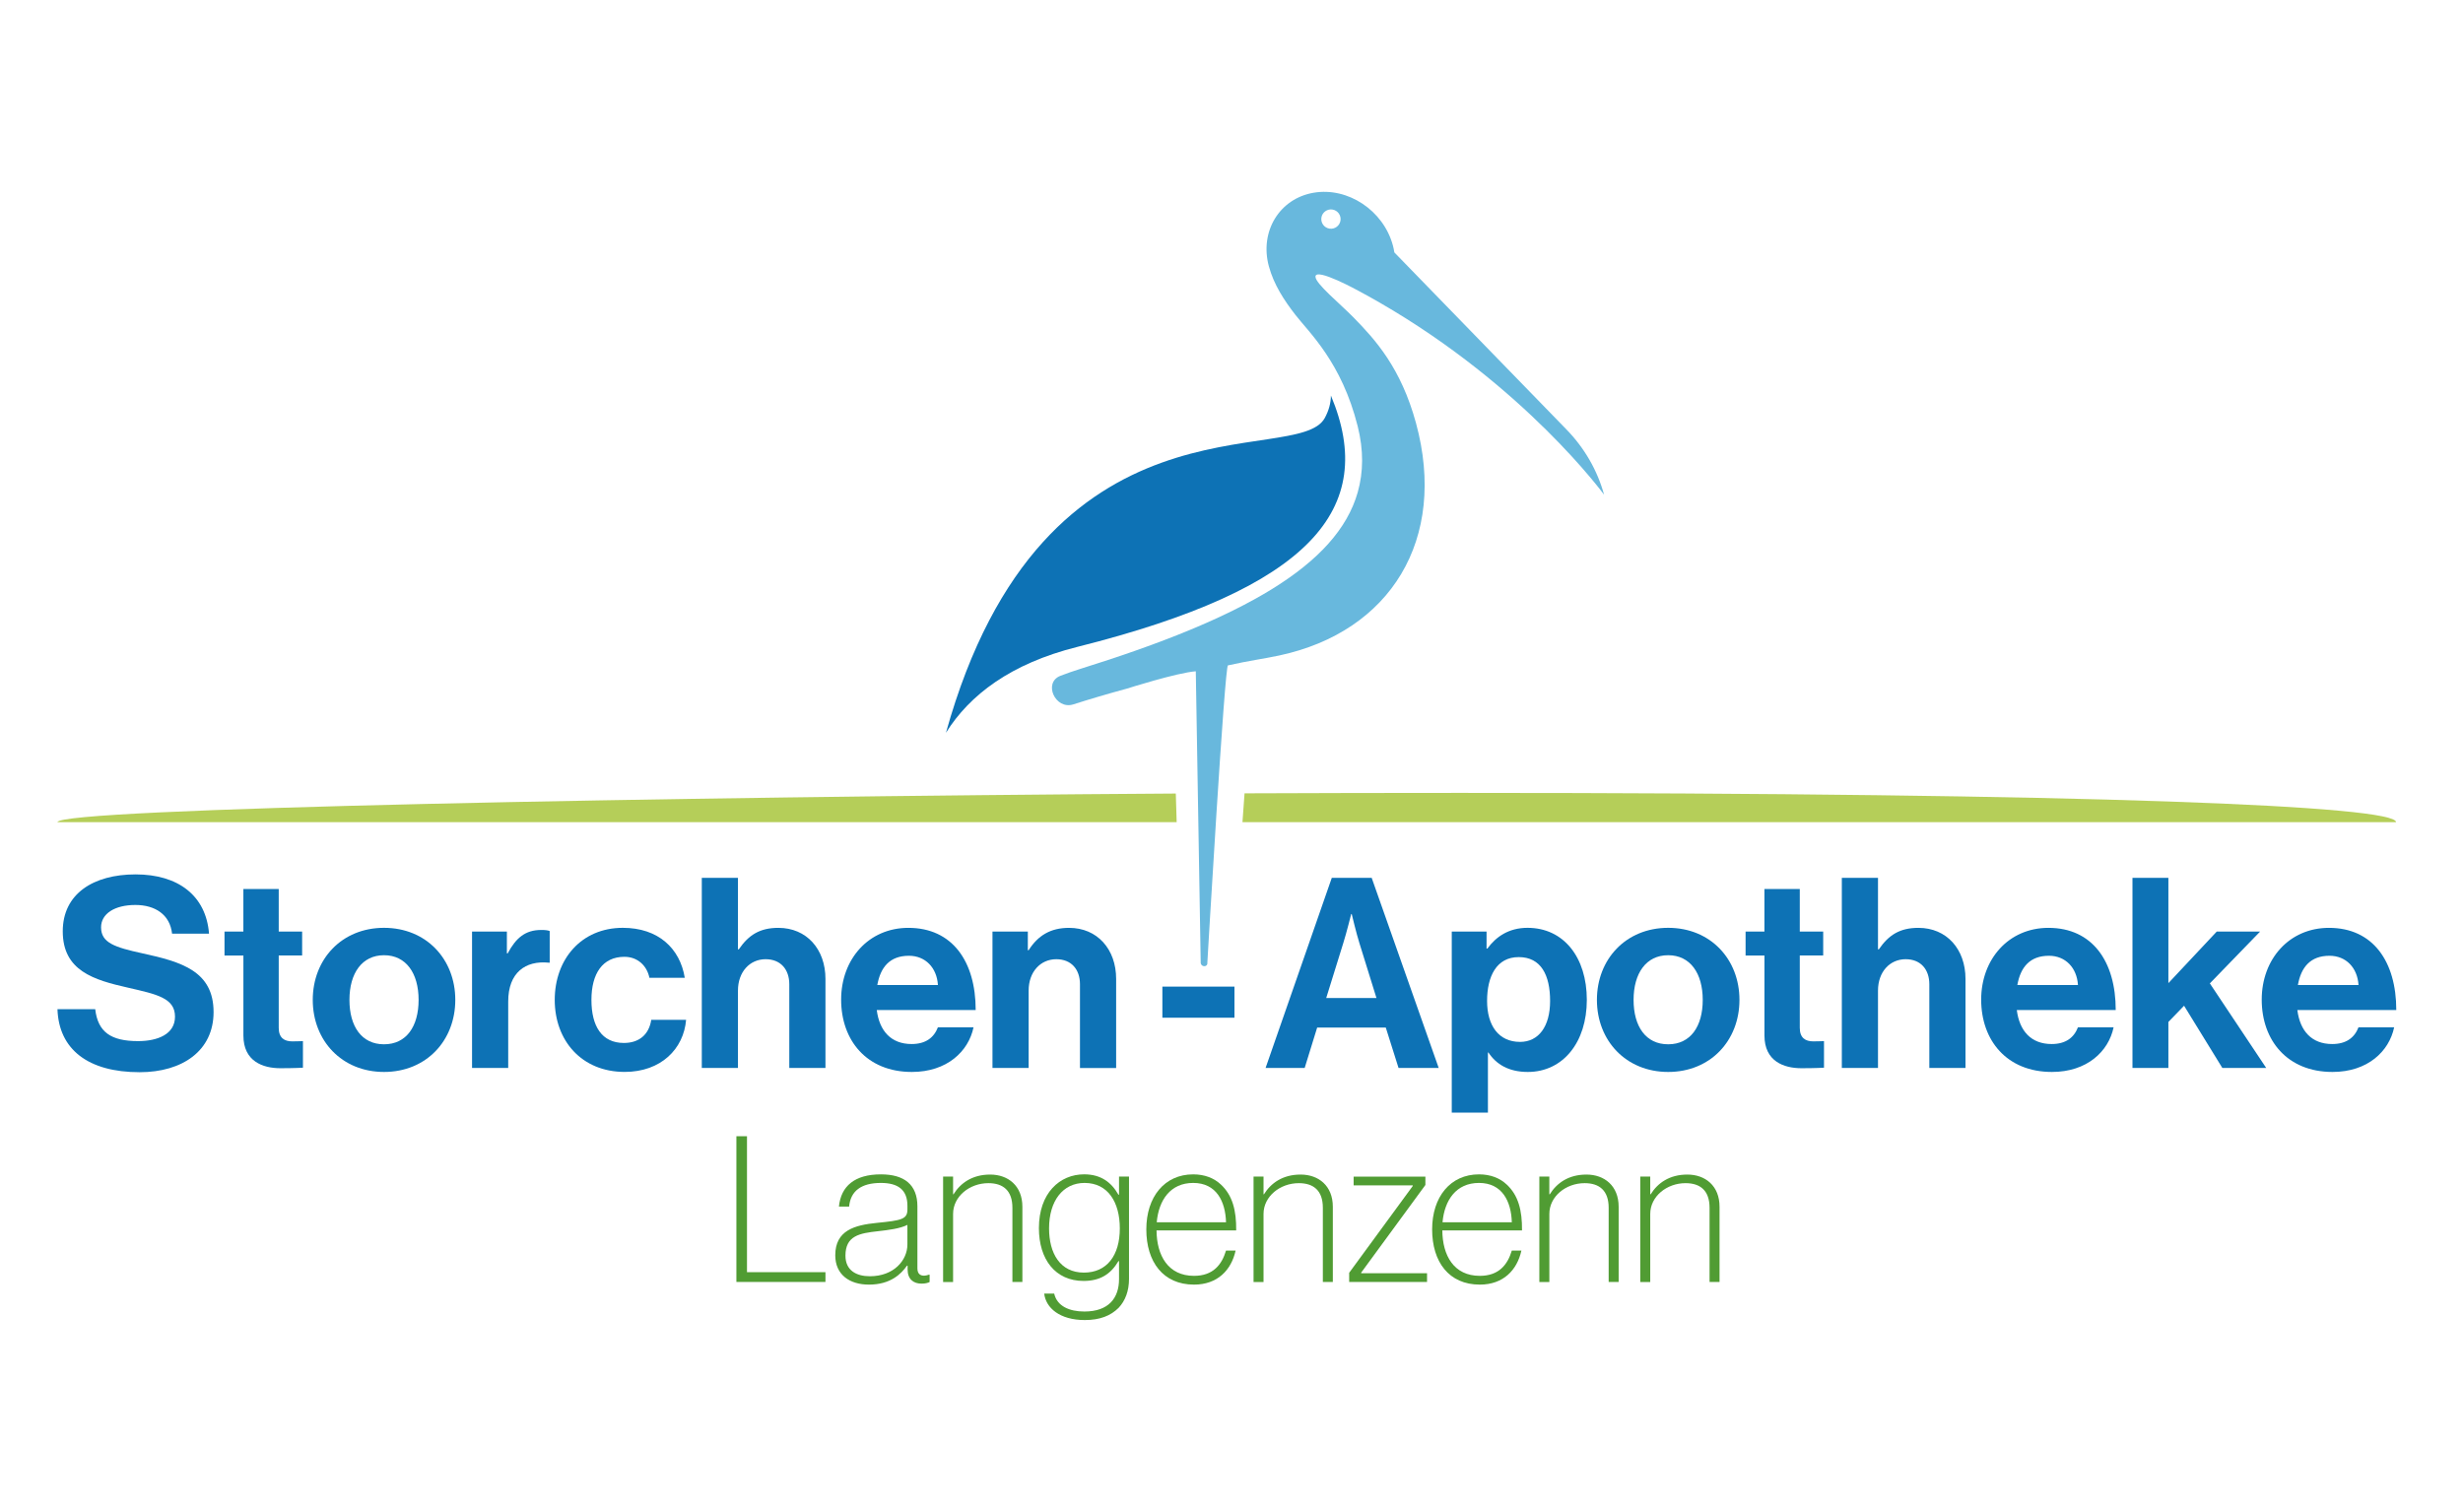 <?xml version="1.0" encoding="UTF-8"?><svg id="a" xmlns="http://www.w3.org/2000/svg" width="300.29mm" height="184.37mm" viewBox="0 0 851.22 522.61"><defs><style>.b{fill:none;}.b,.c,.d,.e,.f{stroke-width:0px;}.c{fill:#509c33;}.d{fill:#0d72b5;}.e{fill:#b5ce59;}.f{fill:#68b8dd;}</style></defs><path class="d" d="m19.86,348.84h13.05c.92,7.9,5.42,11.03,14.8,11.03,6.8,0,12.77-2.39,12.77-8.46,0-6.43-6.25-7.72-16.27-10.02-11.76-2.67-22.52-5.79-22.52-19.48,0-12.96,10.57-19.67,25.18-19.67s24.35,7.26,25.37,20.5h-12.77c-.73-6.62-5.88-9.93-12.68-9.93-7.17,0-11.86,3.03-11.86,7.72,0,5.33,4.6,6.89,14.34,9.01,13.51,2.94,24.54,6.16,24.54,20.31,0,13.33-10.75,20.77-25.55,20.77-17.83,0-27.94-7.9-28.4-21.78Z"/><path class="d" d="m77.58,322h6.53v-14.7h12.22v14.7h8.09v8.27h-8.09v25c0,3.49,1.93,4.69,4.69,4.69,1.56,0,3.68-.09,3.68-.09v9.19s-2.85.18-7.81.18c-6.07,0-12.77-2.39-12.77-11.3v-27.66h-6.53v-8.28h-.01Z"/><path class="d" d="m108.09,345.62c0-14.06,10.02-24.91,24.63-24.91s24.63,10.84,24.63,24.91-10.02,24.91-24.63,24.91-24.63-10.85-24.63-24.91Zm36.58,0c0-9.19-4.32-15.44-11.95-15.44s-11.95,6.25-11.95,15.44,4.23,15.35,11.95,15.35,11.95-6.16,11.95-15.35Z"/><path class="d" d="m175.18,329.54h.28c2.85-5.33,6.07-8.09,11.58-8.09,1.38,0,2.21.09,2.94.37v10.94h-.28c-8.18-.83-14.06,3.49-14.06,13.42v22.98h-12.5v-47.16h12.04v7.54Z"/><path class="d" d="m191.72,345.62c0-14.06,9.19-24.91,23.53-24.91,12.22,0,19.76,7.08,21.41,17.28h-12.22c-.83-4.14-4.04-7.26-8.64-7.26-7.54,0-11.4,5.79-11.4,14.89s3.58,14.89,11.21,14.89c5.05,0,8.64-2.67,9.47-8h12.04c-.83,10.02-8.64,18.01-21.23,18.01-14.89,0-24.17-10.84-24.17-24.9Z"/><path class="d" d="m255.04,328.16h.28c3.4-4.96,7.26-7.44,13.69-7.44,9.74,0,16.27,7.35,16.27,17.65v30.79h-12.5v-28.96c0-5.05-2.94-8.64-8.18-8.64-5.51,0-9.56,4.41-9.56,10.84v26.74h-12.5v-65.71h12.5v24.73h0Z"/><path class="d" d="m290.7,345.53c0-13.97,9.47-24.81,23.25-24.81,15.16,0,23.25,11.58,23.25,28.4h-34.19c.92,7.26,4.96,11.76,12.04,11.76,4.87,0,7.72-2.21,9.1-5.79h12.31c-1.75,8.36-9.19,15.44-21.32,15.44-15.62,0-24.44-10.94-24.44-25Zm12.5-5.05h20.95c-.37-5.97-4.32-10.11-10.02-10.11-6.61,0-9.83,3.95-10.93,10.11Z"/><path class="d" d="m355.22,328.44h.28c3.22-5.05,7.54-7.72,13.97-7.72,9.74,0,16.27,7.35,16.27,17.65v30.79h-12.5v-28.96c0-5.05-2.94-8.64-8.18-8.64-5.51,0-9.56,4.41-9.56,10.84v26.74h-12.5v-47.14h12.22v6.44Z"/><path class="d" d="m401.72,341.03h24.91v10.75h-24.91v-10.75Z"/><path class="d" d="m460.27,303.44h13.79l23.16,65.71h-13.88l-4.41-13.97h-23.71l-4.32,13.97h-13.51l22.88-65.71Zm-1.93,41.54h17.37l-5.88-18.93c-1.1-3.49-2.67-10.11-2.67-10.11h-.18s-1.65,6.62-2.76,10.11l-5.88,18.93Z"/><path class="d" d="m501.72,322h12.04v5.88h.28c3.03-4.14,7.44-7.17,13.88-7.17,12.5,0,20.49,10.2,20.49,24.91s-8.27,24.91-20.4,24.91c-6.62,0-10.94-2.67-13.6-6.71h-.18v20.77h-12.5v-62.59h-.01Zm34,23.99c0-8.91-3.12-15.16-10.84-15.16s-10.94,6.71-10.94,15.16,3.95,14.15,11.4,14.15c6.34,0,10.38-5.23,10.38-14.15Z"/><path class="d" d="m551.9,345.62c0-14.06,10.02-24.91,24.63-24.91s24.63,10.84,24.63,24.91-10.02,24.91-24.63,24.91-24.63-10.85-24.63-24.91Zm36.57,0c0-9.19-4.32-15.44-11.95-15.44s-11.95,6.25-11.95,15.44,4.23,15.35,11.95,15.35,11.95-6.16,11.95-15.35Z"/><path class="d" d="m603.27,322h6.52v-14.7h12.22v14.7h8.09v8.27h-8.09v25c0,3.49,1.93,4.69,4.69,4.69,1.56,0,3.68-.09,3.68-.09v9.19s-2.85.18-7.81.18c-6.07,0-12.77-2.39-12.77-11.3v-27.66h-6.52v-8.28h0Z"/><path class="d" d="m649.04,328.16h.28c3.4-4.96,7.26-7.44,13.69-7.44,9.74,0,16.27,7.35,16.27,17.65v30.79h-12.5v-28.96c0-5.05-2.94-8.64-8.18-8.64-5.51,0-9.56,4.41-9.56,10.84v26.74h-12.5v-65.71h12.5v24.73h0Z"/><path class="d" d="m684.7,345.53c0-13.97,9.47-24.81,23.25-24.81,15.16,0,23.25,11.58,23.25,28.4h-34.19c.92,7.26,4.96,11.76,12.04,11.76,4.87,0,7.72-2.21,9.1-5.79h12.32c-1.75,8.36-9.19,15.44-21.32,15.44-15.63,0-24.45-10.94-24.45-25Zm12.5-5.05h20.95c-.37-5.97-4.32-10.11-10.02-10.11-6.61,0-9.83,3.95-10.93,10.11Z"/><path class="d" d="m754.82,347.64l-5.42,5.61v15.9h-12.41v-65.71h12.41v36.39l16.72-17.83h14.98l-17.37,17.92,19.48,29.23h-15.16l-13.23-21.51Z"/><path class="d" d="m781.66,345.53c0-13.97,9.47-24.81,23.25-24.81,15.16,0,23.25,11.58,23.25,28.4h-34.19c.92,7.26,4.96,11.76,12.04,11.76,4.87,0,7.72-2.21,9.1-5.79h12.32c-1.75,8.36-9.19,15.44-21.32,15.44-15.63,0-24.45-10.94-24.45-25Zm12.5-5.05h20.95c-.37-5.97-4.32-10.11-10.02-10.11-6.61,0-9.83,3.95-10.93,10.11Z"/><path class="c" d="m254.5,392.75h3.66v46.99h27.12v3.38h-30.78v-50.37Z"/><path class="c" d="m313.67,438.76v-1.27h-.21c-2.04,2.89-5.71,6.55-13.17,6.55-6.69,0-11.62-3.45-11.62-10.14,0-8.67,6.76-10.43,14.37-11.2,8.59-.84,10.57-1.27,10.57-4.65v-1.27c0-5.5-3.24-7.89-9.16-7.89-6.83,0-10.5,2.82-10.99,8.17h-3.52c.7-7.04,5.42-11.13,14.51-11.13,8.1,0,12.61,3.59,12.61,11.06v21.42c0,1.97,1.06,2.54,2.32,2.54.49,0,1.06-.14,1.69-.35h.21v2.54c-.56.28-1.41.56-2.82.56-2.81-.01-4.79-1.56-4.79-4.94Zm-.07-8.6v-6.76c-2.54,1.27-6.41,1.76-10.14,2.18-6.41.7-11.27,1.55-11.27,8.45,0,5.14,3.8,7.12,8.45,7.12,8.24,0,12.96-5.49,12.96-10.99Z"/><path class="c" d="m329.39,412.83h.14c2.4-3.88,6.48-6.83,12.68-6.83s11.13,3.88,11.13,11.13v26h-3.45v-25.64c0-5.99-3.24-8.52-8.31-8.52-6.48,0-12.19,4.58-12.19,10.64v23.53h-3.45v-36.44h3.45v6.13Z"/><path class="c" d="m360.88,447.14h3.45c.99,4.37,5.28,6.2,10.43,6.2,8.45,0,11.98-4.72,11.98-11.2v-6.2h-.21c-2.68,4.51-6.34,6.83-12.05,6.83-9.72,0-15.43-7.4-15.43-18.25,0-12.12,7.19-18.6,15.64-18.6,5.85,0,9.44,2.82,11.84,7.04h.21v-6.27h3.45v35.37c0,4.16-1.27,7.54-3.59,10-2.75,2.75-6.48,4.23-11.69,4.23-8.68,0-13.47-4.22-14.03-9.15Zm26.13-22.54c0-9.02-4.09-15.71-12.19-15.71-7.47,0-12.26,6.2-12.26,15.71,0,8.59,3.8,15.29,12.05,15.29,7.89-.01,12.4-5.85,12.4-15.29Z"/><path class="c" d="m399.7,425.3c.07,8.74,4.02,15.71,12.96,15.71,6.55,0,9.58-3.8,11.06-8.74h3.31c-1.48,6.76-6.27,11.77-14.37,11.77-10.71,0-16.49-7.89-16.49-19.09s6.27-19.02,16.2-19.02c3.94,0,7.19,1.27,9.58,3.52,4.02,3.73,5.35,8.95,5.28,15.85h-27.53Zm12.68-16.41c-7.89,0-11.91,5.92-12.61,13.6h23.95c-.21-7.19-3.31-13.6-11.34-13.6Z"/><path class="c" d="m436.68,412.83h.14c2.4-3.88,6.48-6.83,12.68-6.83s11.13,3.88,11.13,11.13v26h-3.45v-25.64c0-5.99-3.24-8.52-8.31-8.52-6.48,0-12.19,4.58-12.19,10.64v23.53h-3.45v-36.44h3.45v6.13Z"/><path class="c" d="m466.27,439.96l21.98-30.01v-.21h-20.43v-3.03h24.8v2.89l-22.19,30.29v.21h22.76v3.03h-26.91v-3.17h-.01Z"/><path class="c" d="m498.47,425.3c.07,8.74,4.02,15.71,12.96,15.71,6.55,0,9.58-3.8,11.06-8.74h3.31c-1.48,6.76-6.27,11.77-14.37,11.77-10.71,0-16.48-7.89-16.48-19.09s6.27-19.02,16.2-19.02c3.95,0,7.19,1.27,9.58,3.52,4.02,3.73,5.35,8.95,5.28,15.85h-27.54Zm12.68-16.41c-7.89,0-11.91,5.92-12.61,13.6h23.95c-.21-7.19-3.31-13.6-11.34-13.6Z"/><path class="c" d="m535.46,412.83h.14c2.4-3.88,6.48-6.83,12.68-6.83s11.13,3.88,11.13,11.13v26h-3.45v-25.64c0-5.99-3.24-8.52-8.31-8.52-6.48,0-12.19,4.58-12.19,10.64v23.53h-3.46v-36.44h3.45v6.13h.01Z"/><path class="c" d="m570.33,412.83h.14c2.4-3.88,6.48-6.83,12.68-6.83s11.13,3.88,11.13,11.13v26h-3.45v-25.64c0-5.99-3.24-8.52-8.31-8.52-6.48,0-12.19,4.58-12.19,10.64v23.53h-3.45v-36.44h3.45v6.13Z"/><path class="e" d="m406.66,284.19H19.86c0-4.76,210.39-8.76,386.5-9.9l.3,9.9Z"/><path class="e" d="m430.12,274.22c22.43-.1,51.14-.15,74.7-.15,220.66,0,323.27,4.53,323.27,10.12h-398.69l.72-9.97Z"/><path class="d" d="m326.92,253.29c8.24-13.15,22.43-23.92,45.38-29.68,80.45-20.18,104.12-47.64,87.67-86.89-.02,2.5-.66,5.07-2.14,7.79-9.61,17.53-97.05-12.67-130.91,108.78Z"/><line class="b" x1="329.66" y1="260.06" x2="329.67" y2="260.05"/><path class="f" d="m442.16,226.56c38.38-8.22,58.15-40.12,47.21-80.33-5.21-19.13-14.11-28.86-21.52-36.44-4.79-4.89-13.22-11.75-13.22-14.16,0-3.34,15.1,5.01,15.1,5.01,2.38,1.28,4.73,2.58,7.02,3.91,50.39,29.05,77.62,66.44,77.62,66.44-2.27-8.34-6.76-16.13-12.96-22.51l-59.52-61.24c-.12-.82-.29-1.64-.52-2.47-3.28-12.04-15.53-20.18-27.36-18.16-11.83,2.01-18.76,13.4-15.48,25.45,1.72,6.33,5.26,11.72,9.1,16.68,4.85,6.26,16.05,16.47,21.6,38.62,2.06,8.23,1.99,15.79,0,22.81-7.18,25.3-40,43.62-95.86,61.03-2.4.75-4.69,1.55-6.89,2.4-6.07,2.36-1.76,11.86,4.47,9.87,5.59-1.79,11.78-3.62,18.56-5.46,0,0,17.16-5.47,23.76-5.98l1.7,100.92c.32,1.45,2.45,1.32,2.29-.14,0,0,6.02-103.57,7.14-102.82,7.2-1.63,12.06-2.21,17.76-3.43Zm21.12-150.35c-.27,1.82-1.97,3.08-3.79,2.81-1.82-.27-3.08-1.97-2.81-3.79s1.97-3.08,3.79-2.81,3.08,1.97,2.81,3.79Z"/></svg>